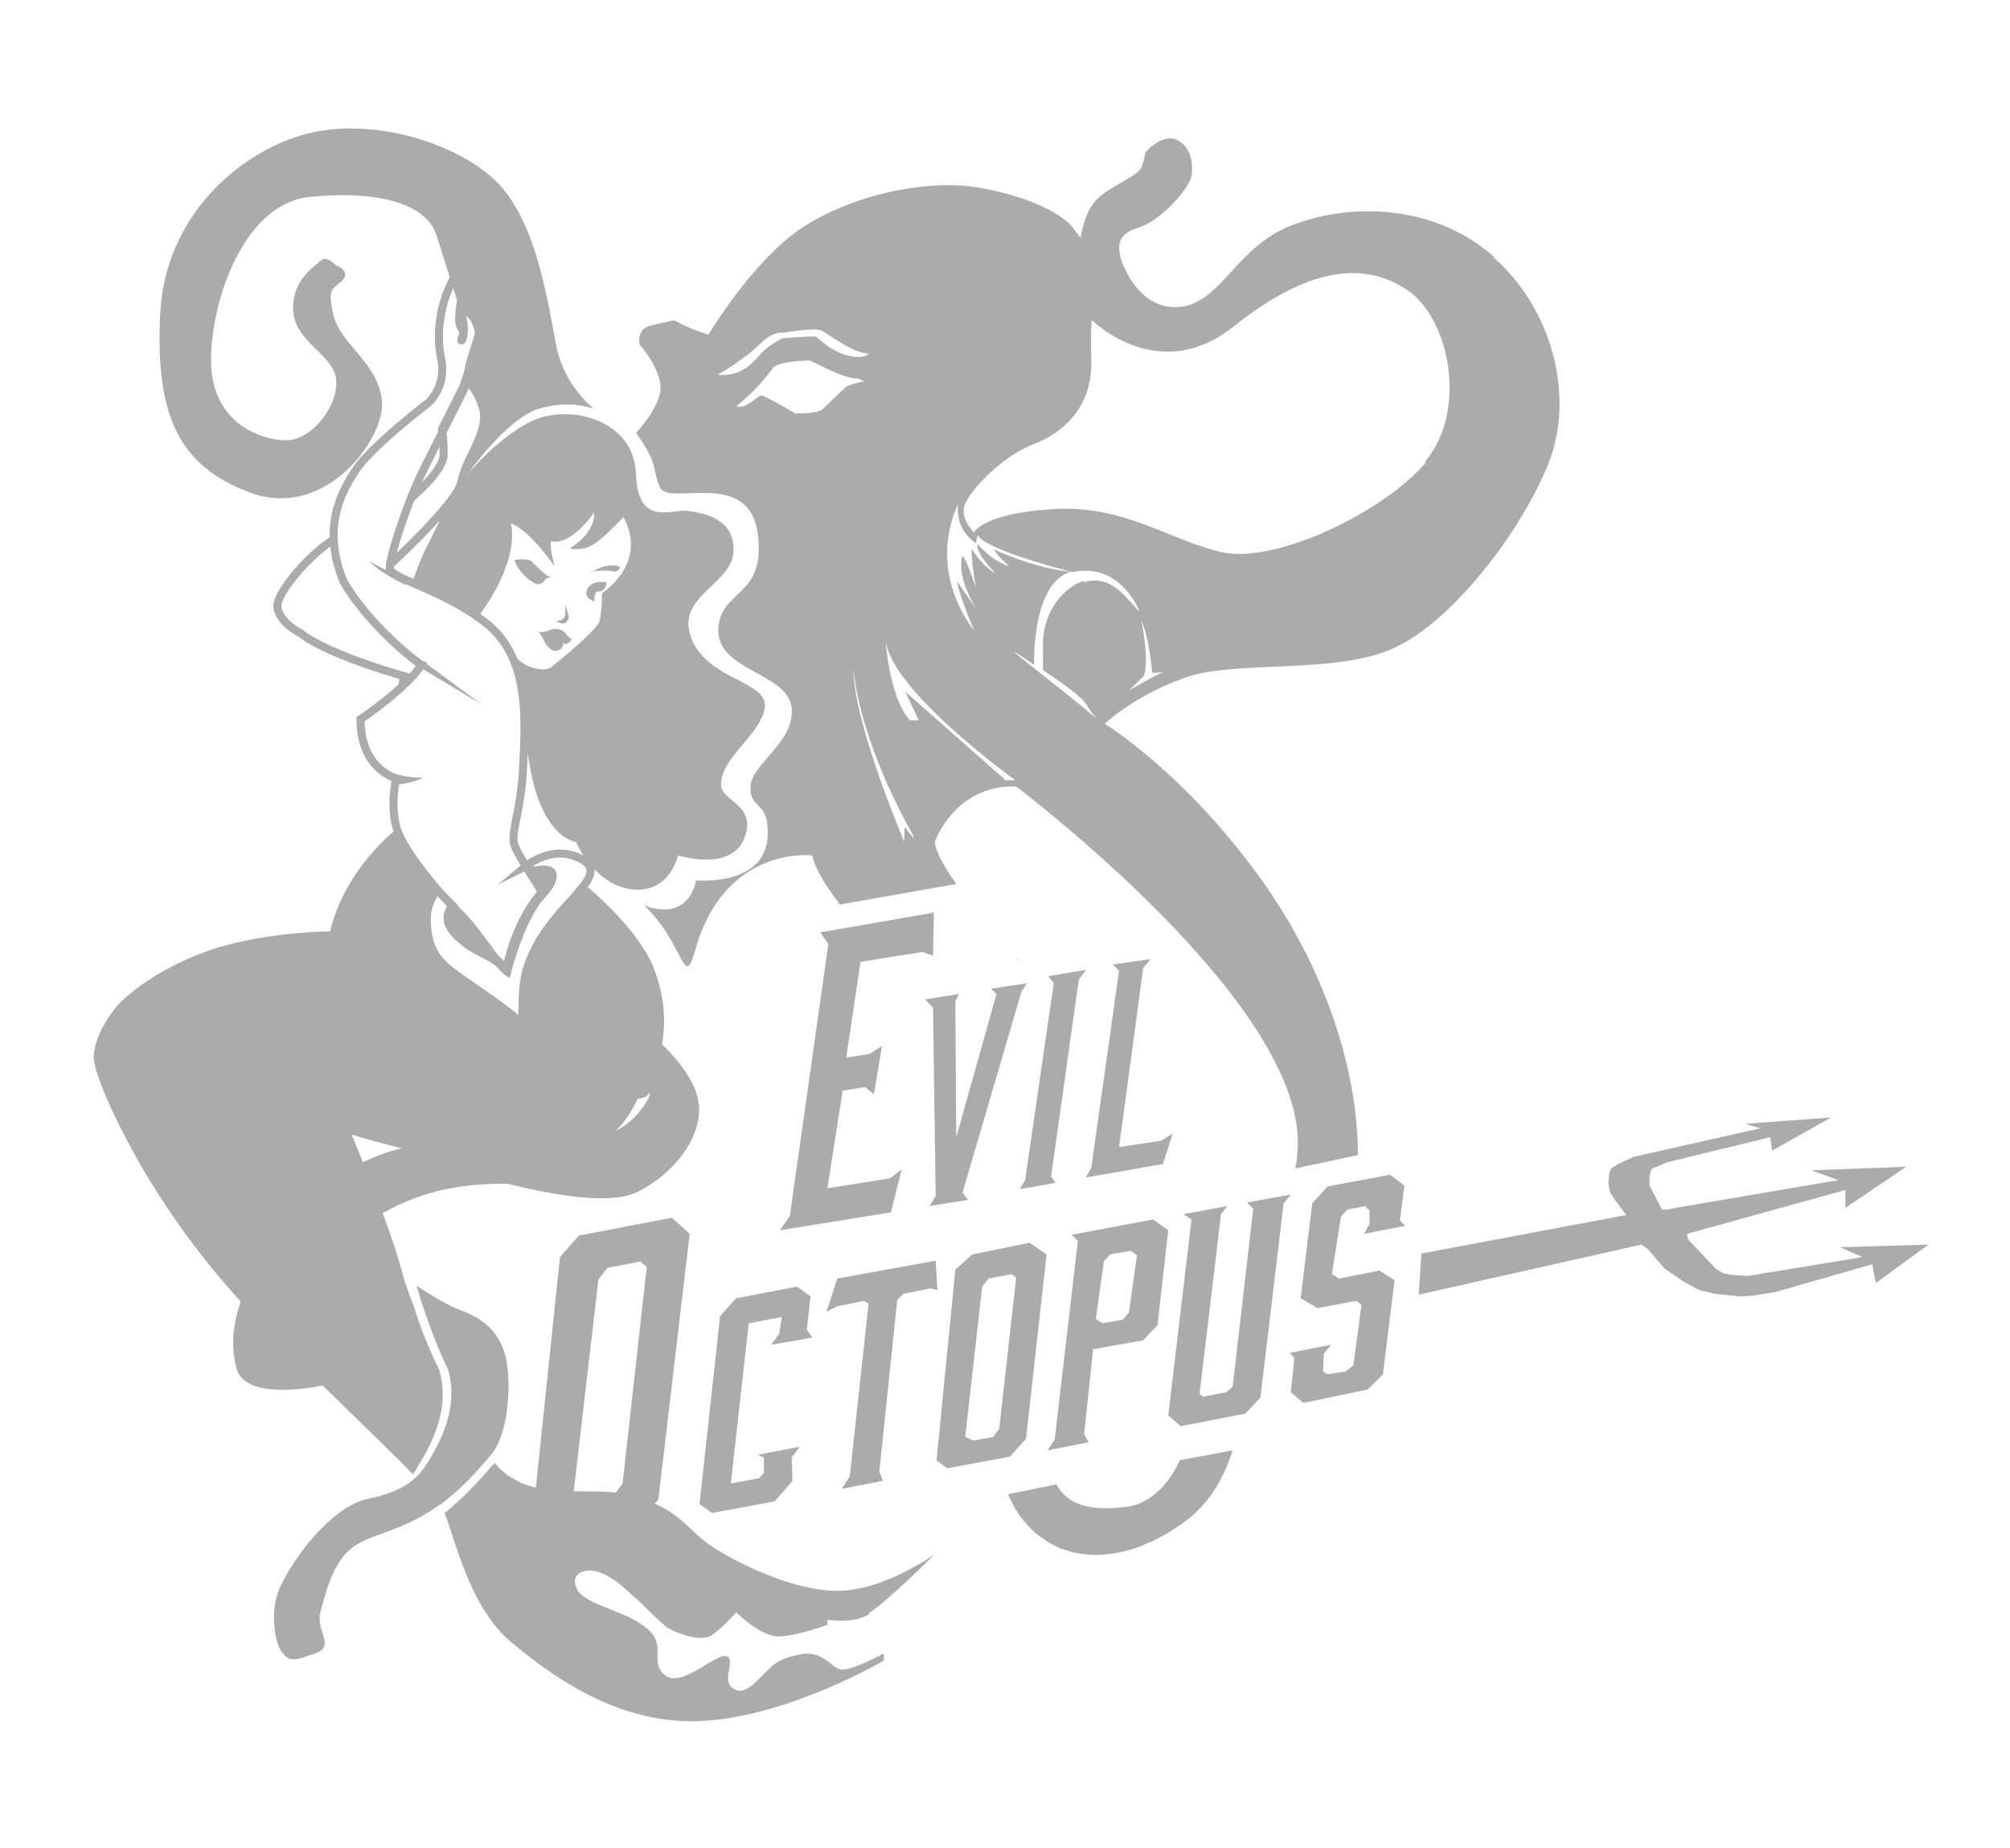 <?xml version="1.0" encoding="UTF-8"?>
<svg id="Layer_1" data-name="Layer 1" xmlns="http://www.w3.org/2000/svg" version="1.1" viewBox="0 0 224.7 206.5">
  <defs>
    <style>
      .cls-1 {
        fill: none;
        stroke: #acabab;
        stroke-miterlimit: 10;
        stroke-width: .9px;
      }

      .cls-2 {
        fill: #acabab;
        stroke-width: 0px;
      }
    </style>
  </defs>
  <path class="cls-2" d="M46.1,65.2c.1-.5.3-1,.5-1.5.7-2.1,2.1-4.3,3.2-7,.9-2.4,5.8-8,10-9.8,4.2-1.7,11.1.1,11.3,6.1.2,5.9,3.9,3.9,5.7,4.1,1.9.2,5.3.9,5.2,4.4,0,3.5-5.6,4.9-5,8.8,1.1,5.7,8.8,5.6,8.5,8.7-.3,3-4.9,5.6-4.9,8.7,0,1.9,4.1,2.2,2.6,6-1.5,3.8-7.4,1.9-7.4,1.9,0,0-.9,4.3-5.2,3.8-4.3-.6-6.2-5.3-6.2-5.3,0,0-2.6-.2-4.3-5-1.7-4.8-1.5-12.7-2.7-15-1.2-2.3-2.7-3.9-2.7-3.9,0,0,3,3.9,4.5,4.3,0,0,1.6.7,2.5,0,.9-.7,4.9-4,5.3-5,.3-1.1.3-3.2.3-3.2,0,0,5.2-3.3,2.4-8.5-2.7,2.7-3.7,3.9-6,3.5,3.1-2,2.7-4,2.7-4,0,0-2.5,3.7-4.8,3.2-.2.6.4,2.8.4,2.8,0,0-2.8-4.1-4.9-4.8,0,0,1.3,3.8-3.7,10.5,0,.1-4.1-2.6-7.3-3.7Z"/>
  <path class="cls-2" d="M57.4,62.6s1.6-.3,2.1.2c.5.5,1.5,1.6,2.1,1.7-.2,0-.6.2-.6.2,0,0-.5,1-1.4.4-1-.6-1.8-1.6-2.1-2.5Z"/>
  <path class="cls-2" d="M60.2,70.6s.4.2,1.3-.2c.8-.3,1.5,0,1.9.6.2.3.5.4.5.4,0,0-.3.8-1,.5.2.2-.2.6-.2.6,0,0-.4.4-.9.2-.6-.3-.9-.9-.9-.9,0,0-.4-.9-.7-1.2Z"/>
  <path class="cls-2" d="M62.2,69.4s1,0,1-.8v-1s.3,1,.4,1.3c0,.2-.3,1.3-1.4.5Z"/>
  <path class="cls-2" d="M66.4,67.2s-1.1-.3-.8-1.2c.2-.9,1.6-1.1,2.2-.9,0,.7-.4.9-.7,1-.3,0-.5,0-.6.4-.1.6,0,.7,0,.7Z"/>
  <path class="cls-2" d="M66.1,64c0,0,1.1-.9,2.7-.8,1.1.2,0,.7,0,.7,0,0-1.2-.3-2.7,0Z"/>
  <path class="cls-1" d="M55.4,107.2s-2.6-3.8-4.2-5.3c-1.6-1.5-6.3-6.9-6.9-9.5-.7-2.6,0-5.4,0-5.4,0,0-4-1-4-6.6,0,0,5.3-3.6,6.8-6.1-.3-.1-5.8-4.3-8.7-9.3-2.4-5.9-.4-9.8,1.4-12.5,1.7-2.6,8.1-7.5,8.1-7.5,0,0,2.1-1.8,1.4-5-.7-3.2.2-7.4,2-9.7,1.8-2.3-.6,5.1.2,6.2.8,1.1-.3,2.2.2,1.1.5-1.2-.4-2.5.1-3.2.6.5,1.2,1.2,1.2,1.2,0,0,.7,1.3.5,1.9-.2.7-.9,2.7-1,3.3-.2.6-.2,1.6-.5,2.4-.3.8-3.3,6.5-4.9,9.8-1.6,3.3-3.7,9.6-3.5,10.6.2,1.1,6.2,2.4,10.8,6.1,4.6,3.7,4.4,10,4.1,15.6-.2,5.6-1.6,7.9-.9,9.4.7,1.5,3,5,3,5,0,0-2.8,2.8-4,8.6-.4-.4-1.1-1.1-1.1-1.1Z"/>
  <polygon class="cls-2" points="53.8 78.7 47.3 74.8 47.7 74.2 53.8 78.7"/>
  <path class="cls-2" d="M44.5,77.1l.2-1.7h1.2c0,.1-.7,1.2-1.4,1.7Z"/>
  <path class="cls-1" d="M46,75.8s-9.1-2.4-12.5-5.1c0,0-2.3-1.1-2.5-2.9,0-1.9,4.3-6.4,6.2-7.4"/>
  <path class="cls-1" d="M45.8,55.8s3.8-3.1,3.8-5-.2-2.8-.2-2.8l2.4-4.8.3-.9s2.3,2.4,2,4.8c-.3,2.3-2,4.3-2.5,6.7-.4,2.4-8.2,9.5-8.2,9.5"/>
  <path class="cls-2" d="M45.4,65.4s-2.9-1.3-4.1-2.7c1.7,1.1,2.8,1.3,2.8,1.3l1.3,1.4Z"/>
  <path class="cls-2" d="M59.4,97.5s2.1-.7,2.2.2c.2,1.1-.7,2.1-.7,2.1l-1.5-2.3Z"/>
  <path class="cls-2" d="M50.6,101.3s-1.1.8-.4,2.3c.7,1.6,3.8,3.2,3.8,3.2,0,0,1.6.9,2,1.3.4.4-.8-1.3-.8-1.3l-1.8-2.5-1.5-1.8-1.4-1.2Z"/>
  <path class="cls-1" d="M58.8,96.8s3.2-2.7,6.5-.6c3,2.1-4.3,5.2-6.4,12.1-.8,2.5-.2,5.6-.8,5.9-1.7-1.7-6.6-4.7-8.2-6.1-1.6-1.4-2.1-2.9-2.2-5.2,0-2.3,1.2-3.4,1.2-3.4l1.7,1.7s-.8.8-.5,1.9c.3,1.1,1.8,2.3,2.8,2.9,1,.6,2.5,1.2,3,1.8.5.6.8.8.8.8,0,0,1.5-6.1,4-8.7,1.7-1.9.9-2.5.9-2.5,0,0-.5-.5-2.1,0l-.5-.7Z"/>
  <path class="cls-2" d="M42.4,85.7s1.9,1.3,4.9,1.2c-1,.6-2.9.8-2.9.8l-.3-.7s-1.4-.5-1.7-1.3Z"/>
  <path class="cls-2" d="M56,167.4s1.5-1.3,4-.8c2.5.5-1.4-.4-2.4-1.2-1-.8.2.4.2.4,0,0-1.1.4-1.8,1.6Z"/>
  <path class="cls-2" d="M37.6,29.7s-1.1-1.2-1.7-.6c-.7.6-3.5,2.4-3.1,5.9.4,3.5,4.9,4.8,4.8,7.8,0,3-3.1,6.7-6,6.4-3-.2-8.3-2.3-8-9.6.3-7.3,4.2-17,11.1-17.6,6.9-.7,12.9.5,14.1,4.3,1.2,3.8,2.6,8.3,2.8,8.7.2.4.1-.5.1-.5l1.2,1.2.4.6.2.8v.5c0,0-.7,2.3-.7,2.3l-.4,1-.2,1.4.4.4.7.9.6.9.3,1.2v2c0,0-.3.8-.3.8l-.3.7-.7,1.4-.3.8-.4,1v.7c0,0,4.4-6.3,8-7.4,3.6-1.1,6.2,0,6.2,0,0,0-3.3-2.5-4.2-7-.9-4.5-2.1-13.6-6.5-18.2-4.5-4.6-14.3-7.5-21.6-5.5-7.3,2-15.7,9.1-16.2,20.2-.5,11,1.9,16.9,10.2,19.9,8.3,3,15-6.1,14.6-10.3-.4-4.2-4.6-6.3-5.4-9.5-.8-3.2,0-3,.8-3.8,1.3-1.1-.4-1.8-.4-1.8Z"/>
  <path class="cls-2" d="M45.1,128.3s-8,1.5-13.3,8.7c-5.3,7.1-6.4,11.7-5.4,15.8.9,4.1,9.9,2,9.9,2l-4.3-4.4s-1.1-6.6,7.3-12.7c4.7-3,8.8-5.5,17.7-5.4,8.9,0-7.3-2.7-7.3-2.7l-1.3-.7-3.3-.6Z"/>
  <g>
    <path class="cls-2" d="M113.8,107.3h.1c-.1-.1-.2-.2-.3-.4l.2.4Z"/>
    <path class="cls-2" d="M131.9,163.2c-1.2,2.7-3.4,4.9-5.9,5.2-3.1.4-6.4.3-7.9-2.5l-5.4,1.1c.6,1.5,1.7,3.4,3.8,4.9,4.1,3,10.3,2.5,16.3-2.1,2.7-2.1,4.2-5.1,5-7.7l-5.9,1.1Z"/>
    <path class="cls-2" d="M167,28.7c-6.4-5.7-15.5-6.1-22.1-3.7-6.7,2.3-8.2,8.8-13,9.3-4.8.5-6.7-5.4-6.7-5.8s-.7-2.2,1.9-3c2.6-.7,5.8-4.4,6.1-5.8.2-1.4,0-3.3-1.7-4.1-1.7-.7-3.5,1.5-3.5,1.5,0,0,0,.6-.4,1.6-.4,1-3.5,2.1-4.9,3.5-1.5,1.4-1.9,4.4-1.9,4.4l-.9-1.2c-.9-1.2-4.2-3.3-10.3-4.4-6.1-1.1-14.8.9-20.3,4.7-5.4,3.8-10.1,11.7-10.1,11.7l-1.2-.4c-1.2-.4-2.6-1.2-2.6-1.2,0,0-1.1.2-2.7.6-1.6.4-1.2,2.1-1.2,2.1,0,0,1.9,2.1,2.3,4.3.5,2.2-2.7,5.6-2.7,5.6,2.7,3.7,1.7,4,2.7,6.1,1,2.1,9.9-2.2,10.9,5.1,1,7.3-4.3,6.2-4.4,10.8-.1,4.6,7.8,4.8,8.2,8.7.4,3.8-4.5,6.3-4.6,8.8-.1,2.5,1.8,1.7,1.9,4.6.6,6.7-8,5.9-8,5.9,0,0-.6,4.7-5.8,2.8,4.4,4.1,4.4,9.3,5.6,5.4,3.2-12.2,13.2-11,13.2-11,.3,1.5,1.5,3.4,3.1,5.5l13-2.3c-1.4-2-2.3-3.6-2.4-4.7,0,0,2.2-6.4,9.1-6.2.2.2,33.4,25.1,31.4,41.2,0,.5-.1,1-.2,1.5l7-1.5c0-8.7-3.1-19.6-10.1-29.8-8.8-12.7-18.2-18.4-18.2-18.4,0,0,3.3-3.2,9.1-5.2,5.8-2,17.3-.2,23.7-3.5,6.4-3.2,13.8-12.9,16.8-20.4,3-7.5.4-17.3-6.1-23ZM80.2,41.9s3-1.7,4.7-3.4c1.6-1.6,2.6-1.3,2.6-1.3,0,0,3.5-.6,4.2-.3.7.2,3.5,2.6,5.4,2.6,0,.4-2.6,1.2-5.9-1.9-1.1,0-3.7.2-3.7.2,0,0-1.7.8-2.6,1.9-.9,1.1-2.3,2.4-4.6,2.2ZM92,45.7c-.6.6-3.1.5-3.1.5,0,0-3.4-2-3.8-2s-1.7,1.6-2.8,1.2c0,0,2.2-1.6,4.2-4.4,1.2-.7,3.7-.7,4-.7s3.8,2.1,5.4,2l.7.3s-1.8.4-2.1.7c-.3.3-1.9,1.8-2.5,2.4ZM101.1,92.6v1.5c0,0-5.6-13-5.7-19.3.9,8.3,5.9,17.2,6.6,18.4.6,1.2-.8-.7-.8-.7ZM112.3,87.1l-11.1-9.8,1.5,3.2h-1c-2.3-2.6-2.7-8.9-2.7-8.9.7,5.7,14.5,15.6,14.5,15.6h-1.2ZM121.2,64.9c-2.8.9-4.8,4.2-4.6,7.5,0,1.6,0,2.5,0,2.5,0,0,4.2,2.7,4.9,3.9.7,1.2,1.2,1.6,1.2,1.6,0,0-3-2.5-4.3-3.5-1.4-1.1-4.4-3.5-4.9-3.9-.5-.5,2.1,1.3,2.1,1.3,0,0-.3-9.1,4.1-10.4-4.2-.4-8.6-2.5-8.6-2.5,0,0,.2.5,1.7,1.9-2.1-.7-3.5-2.5-3.5-2.5-.4.9,2,3.3,2,3.3,0,0-1.4-.7-2.7-2.8,0,1.6.5,4.4.5,4.4,0,0-1.6-4.9-1.6-3.1-.4,2.2,1.6,5.4,1.6,5.4l-2.1-3s0,.9,1.9,5.5c-5.5-7.4-1.8-14.1-1.8-14.1-.3,3,2,4.3,2,4.3l.2-.9c.4,1,4.7,2.6,10.4,4.1.1,0,.3,0,.4,0,4.9-.9,7,3.7,7.3,4.5-1.9-2.1-3.4-4.2-6.3-3.3ZM130.1,75.1c-1.1.4-3.9,2.1-3.9,2.1,0,0,.9-.9,1.7-1.7.6-2-.3-6.1-.3-6.1.9,1.9,1.2,5.8,1.2,5.8,0,0,.8,0,1.3-.1.1,0,.2,0,.3,0,.3,0,0,0-.3,0ZM159.4,51.7c-4.8,5.6-16.9,11.4-22.9,10-5.9-1.4-10.9-5.3-18.8-4.8-7.9.5-8.8,2.6-8.8,2.6,0,0-1.7-1.5-1-3.2.7-1.7,4.2-5.3,7.5-6.6,3.3-1.2,6.7-4.1,6.6-9.3-.1-5.2.1-4.6.1-4.6,0,0,7.4,7.4,15.8.7,8.4-6.7,14.6-7.3,19.4-4.1,4.8,3.2,6.8,13.6,2,19.2Z"/>
  </g>
  <g>
    <g>
      <polygon class="cls-2" points="87.2 137.5 88.3 135.9 92.6 105.5 91.7 104.2 104.4 102 104.3 106.8 103.1 106.4 96.2 107.5 94.6 118.2 97.2 117.8 98.6 116.9 97.7 122.3 96.7 121.5 94.2 121.9 92.5 132.8 99.5 131.7 100.8 130.7 99.6 135.5 87.2 137.5"/>
      <polygon class="cls-2" points="103.9 134.8 104.6 133.7 104.3 112.6 103.4 111.7 107.2 111.1 106.8 111.9 106.9 127.1 111.4 111.1 110.8 110.5 114.8 109.9 114.2 110.8 107.6 133.3 108.2 134.1 103.9 134.8"/>
      <polygon class="cls-2" points="114 132.9 114.6 131.9 117.8 109.9 117.2 109.1 121.4 108.4 120.6 109.5 117.5 131.5 118 132.2 114 132.9"/>
      <polygon class="cls-2" points="121.4 131.6 122 130.5 125.1 108.5 124.4 107.8 128.6 107.2 127.8 108.2 125.1 128.2 129.8 127.5 131.1 126.7 130 130.1 121.4 131.6"/>
    </g>
    <g>
      <polygon class="cls-2" points="79.6 169.1 78.2 168.1 80.5 147.1 82.3 145.1 89.1 143.8 90.6 144.9 90.2 148.6 90.8 149.5 86.2 150.3 87.1 149.1 87.4 147.2 83.7 147.9 81.7 165.8 84.9 165.2 85.4 164.6 85.4 162.9 84.7 162.6 89.4 161.7 88.5 162.9 88.6 165.5 86.6 167.8 79.6 169.1"/>
      <polygon class="cls-2" points="94.1 166.4 95 165 97.1 145.7 96.6 145.4 93.6 146 92.4 146.6 93.6 142.9 104.6 140.9 104.8 144.2 104 144 101 144.6 100.3 145.3 98.3 164.5 98.7 165.5 94.1 166.4"/>
      <path class="cls-2" d="M106,164.2l-1.3-1,2.1-21.3,1.9-1.7,6.4-1.3,1.9,1.3-2.3,20.6-1.8,2-7,1.3ZM111.1,160.5l.6-.8,1.9-16.9-.5-.4-2.6.5-.7.9-1.9,16.8.9.4,2.3-.4Z"/>
      <polygon class="cls-2" points="132 159.4 130.6 158.2 133.2 136.3 132.3 135.7 137.2 134.8 136.5 135.7 134.1 155.8 134.5 156.1 137.1 155.6 137.8 155 140.1 135.1 139.4 134.4 144.3 133.5 143.5 134.5 140.9 156.2 139.2 158 132 159.4"/>
      <polygon class="cls-2" points="145.7 156.8 144.3 155.6 144.7 151.8 144.2 151.2 148.8 150.3 148 151.3 147.9 153.3 148.4 153.6 150.4 153.3 151.3 152.6 152.2 145.8 151.6 145.4 147.3 146.2 145.4 145.1 146.7 134.5 148.4 132.6 155.4 131.3 157 132.5 156.5 136.4 157.1 137 152.5 137.9 153.1 136.8 153.1 135.3 152.6 134.8 150.6 135.2 149.9 136 148.9 142.4 149.7 142.9 154.2 142 155.9 143.1 154.6 153.6 152.9 155.3 145.7 156.8"/>
      <path class="cls-2" d="M61.2,172.6l-1.8-1.5,3.2-30.6,2.1-2.4,10.4-2,2,1.8-3.5,29.7-2.7,3-9.8,1.8ZM68.7,167l.9-1.2,2.7-24.2-.7-.6-3.7.7-1,1.3-2.8,24,1.3.6,3.3-.6Z"/>
      <path class="cls-2" d="M117.1,162.1l.8-1.2,2.6-22.2-.7-.7,9.1-1.7,1.7,1.2-1.2,10.6-1.6,1.7-5.6,1-1,9.5.5.9-4.6.9ZM125.5,147.5l.7-.8.9-6.4-.7-.5-2.3.4-.7.8-.9,6.4.7.5,2.3-.4Z"/>
    </g>
    <polygon class="cls-2" points="158.6 144.7 183.5 139.1 184.2 139.6 186.1 141.8 188.3 143.3 190 144.2 191.7 144.6 194.5 144.9 196 144.8 198.5 144.4 209.3 141.3 209.7 143.4 215.6 139.1 205.7 139.4 208.2 140.5 195.4 142.6 193.7 142.5 192.6 142.3 191.8 141.8 188.7 138.5 188.6 137.9 206.3 133 206.3 135 213.1 130.4 202.5 130.8 205.5 131.9 187.3 135 186.4 135.2 185.8 135.2 184.4 132.5 184.4 131.6 184.5 131 184.7 130.6 186.4 129.9 197.9 127.1 198.1 128.6 204.7 124.9 195.1 125.6 196.8 126.1 182.6 129.3 180.9 130.1 180.1 130.6 179.9 131.1 179.8 132.3 180 133.3 180.6 134.2 181.8 135.8 158.9 140.1 158.6 144.7"/>
  </g>
  <path class="cls-2" d="M46.6,143.7s2.9,2,4.8,2.7c1.8.7,4.1,1.8,5,4.8.9,3,.5,9.2-1.6,11.5-2,2.4-5.1,5.9-10,7.9-4.8,2-7,1.4-9,9.7-.5,2.3,2.1,3.9-1.2,4.7-2.2.9-2.6.3-3.2-.5-.6-.9-1.4-4.5,0-7.3,1.3-2.8,5.5-8.8,9.8-9.7,4.3-.9,5.5-2.4,6.6-4,1-1.7,3.6-5.8,2.3-10.4-2.1-4.3-3.5-9.3-3.5-9.3Z"/>
  <g>
    <path class="cls-2" d="M46.2,164.7c.2-.3.4-.5.5-.8,1.1-1.8,3.8-6.1,2.4-10.8-1.2-2.4-2.2-5-2.8-7-.6-1.5-1.1-2.9-1.4-4.1-1.4-5.3-5.6-15.2-5.6-15.2,0,0,3.7,1.2,8.6,2.2.8.6,1.6,1,2.1,1.2,3,1.2,16.6,5.4,21.3,3,4.7-2.4,7.3-6.7,6.8-10-.4-2.8-3.2-5.6-4.1-6.5.5-2.7.2-5.5-.8-8.2-1.6-4.6-7.9-9.7-7.9-9.7,0,0-.2.4-1.2,1.5-3.6,3.7-4.9,6.6-5.5,8.9-.6,2.3,0,4.3-.6,5.2-.5-.7-6.1-4.6-6.1-4.6l-1.7-1.2-.9-.8s-.8-.8-1.2-1.9c-.1-.4-.2-.8-.3-1.3,0,0,0-.1,0-.2,0,0,0,0,0,0,0,0,0,0,0,0-.6-3.1,1-4.7,1-4.7,0,0-4.7-5.1-4.5-7,0,0-5.7,4.3-7.4,11.4-2.2,0-7.9.4-12.5,1.8-5.8,1.8-9.7,4.8-11.2,6.4-1.5,1.7-2.9,4.4-2.7,6.2.2,1.7,1.9,5.4,2.8,7.2.9,1.7,5.3,11.2,15.5,21.8,6.9,7.2,13.6,13.4,17.5,17.4ZM71.3,122.8s.5,0,1-.3c1.1-1.5-.3,2.4-3.5,3.9,1.4-1.2,2.5-3.6,2.5-3.6Z"/>
    <path class="cls-2" d="M54.4,163.1c.1-.1.2-.3.3-.4,0-.1-.1-.2-.2-.3-1.3-2.2-2.7-4.7-4-7.3.3,4.2-1.9,7.7-2.9,9.3-.2.4-.4.7-.7,1,1.1,1.1,1.9,2.1,2.3,2.8,2.3-1.8,4-3.8,5.1-5.1Z"/>
    <path class="cls-2" d="M97.1,180.3c2-1.2,7.4-6.6,7.4-6.6,0,0-5.9,4.3-11.3,4.1-5.4-.2-12.2-3.8-14.5-5.6-2.2-1.8-3.3-3.8-8.3-5.1-4.6-1.2-11.3,1.1-15.1-3.6,0,0-.1.2-.2.2-1.2,1.4-2.9,3.4-5.4,5.4,1.2,3,2.8,10.5,7.4,14.4,4.8,4,12.5,9.6,22,8.8,9.5-.7,19.7-6.7,19.7-6.7v-.8c0,0-3.5,1.9-4.7,1.8-1.2-.1-2-2.2-4.6-1.7-2.7.5-3.2,1.3-4.4,2.5-1.2,1.2-2.2,2.1-3.3,1.2-1.1-.9.5-3.2-.6-3.5-1.1-.4-5.1,3.7-6.9,2.1-1.8-1.6.4-3.3-2.1-5.3-2.5-2-6.8-2.5-7.7-4.3-.9-1.8,1-2.5,2.7-1.8,1.7.7,2.7,1.8,3.6,2.6,1,.8,2.7,2.7,3.8,3.5,1.1.7,3.5,1.5,4.7,1,1.2-.6,3-2.7,3-2.7,0,0,2.7,2.7,4.7,2.7s5.5-1.3,5.5-1.3v-.6c-.1,0,2.7.6,4.7-.6Z"/>
  </g>
</svg>
